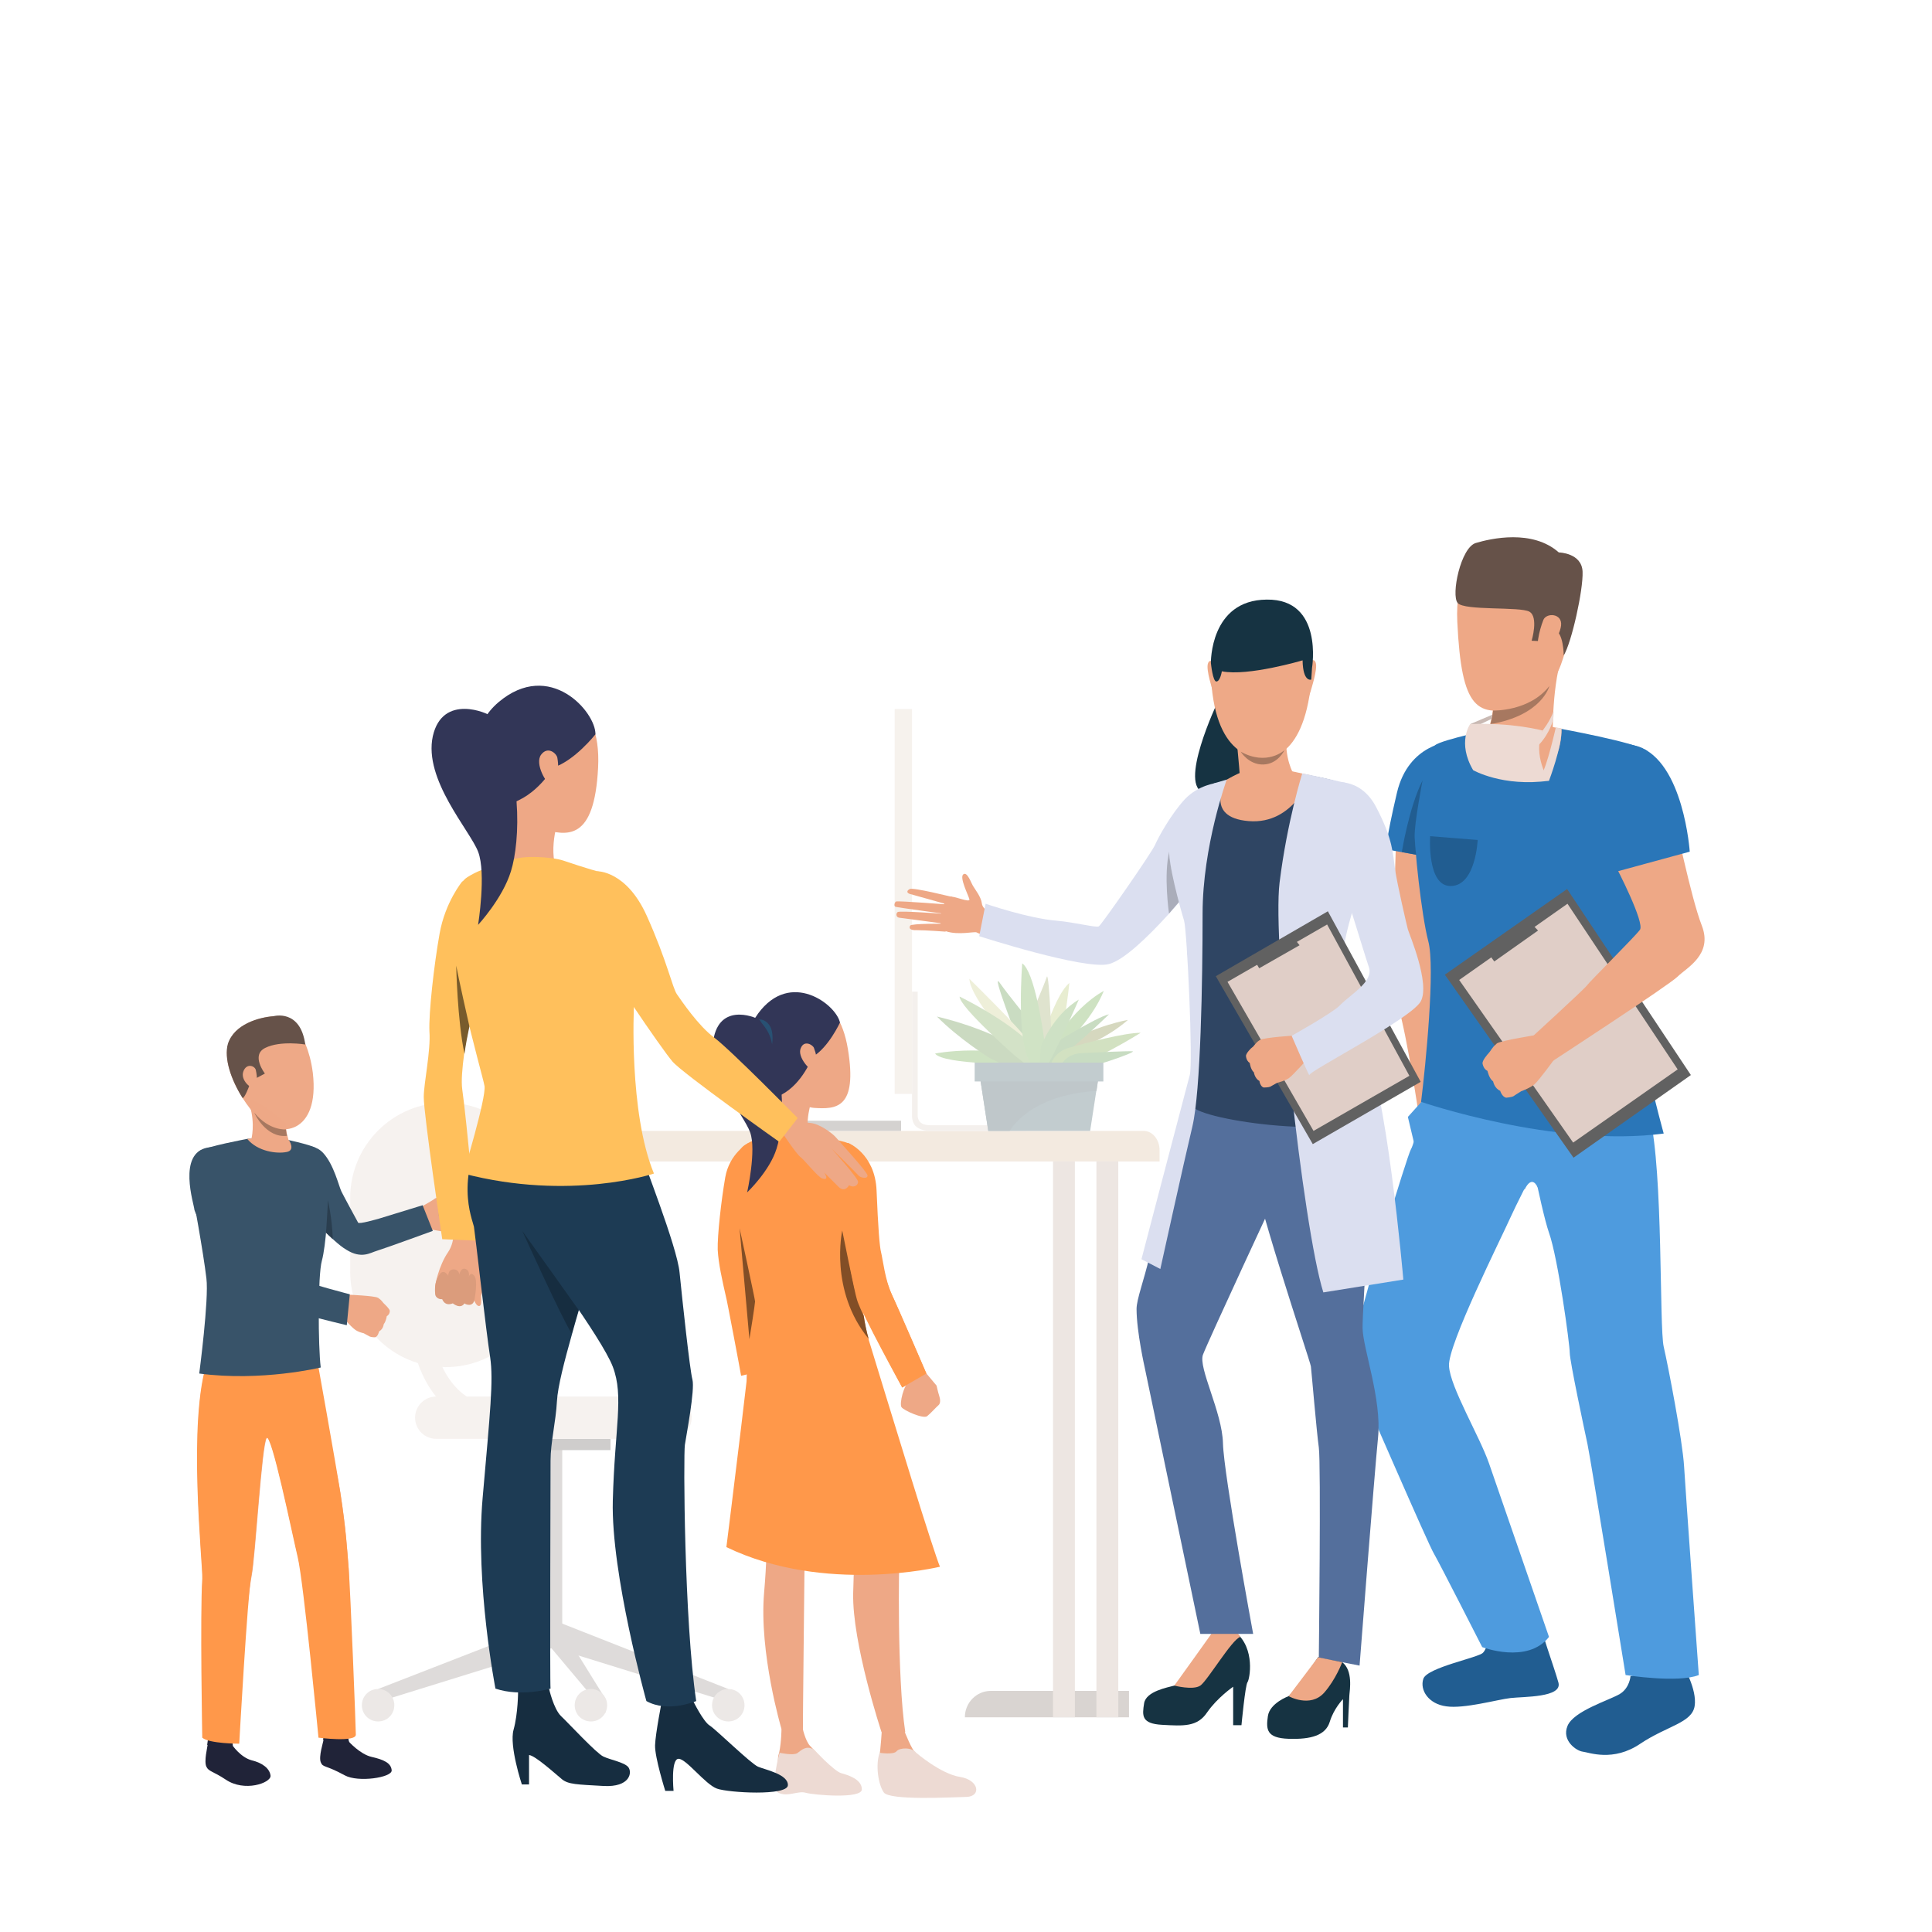 <?xml version="1.0" encoding="utf-8"?>
<!-- Generator: Adobe Illustrator 28.2.0, SVG Export Plug-In . SVG Version: 6.00 Build 0)  -->
<svg version="1.1" id="레이어_1" xmlns="http://www.w3.org/2000/svg" xmlns:xlink="http://www.w3.org/1999/xlink" x="0px"
	 y="0px" viewBox="0 0 512 512" style="enable-background:new 0 0 512 512;" xml:space="preserve">
<style type="text/css">
	.st0{opacity:0.3;}
	.st1{fill:#D6B798;}
	.st2{fill:#807066;}
	.st3{fill:#C4AC9D;}
	.st4{fill:#E0D2C4;}
	.st5{fill:#DBCEC2;}
	.st6{fill:#6E6760;}
	.st7{fill:#757D28;}
	.st8{fill:#5C9E33;}
	.st9{fill:#4D8B33;}
	.st10{fill:#B1C265;}
	.st11{fill:#92A05B;}
	.st12{fill:#C7CA7F;}
	.st13{fill:#518330;}
	.st14{fill:#6C9F44;}
	.st15{fill:#4A8A33;}
	.st16{fill:#689C2F;}
	.st17{fill:#478B33;}
	.st18{fill:#61A23E;}
	.st19{fill:#5C9B3B;}
	.st20{fill:#31535F;}
	.st21{fill:#27434C;}
	.st22{fill:#918783;}
	.st23{fill:#5E5854;}
	.st24{fill:#BFB2AC;}
	.st25{fill:#E2D2CA;}
	.st26{fill:#EEA886;}
	.st27{fill:#4E9BDE;}
	.st28{fill:#215D91;}
	.st29{fill:#2A76B8;}
	.st30{fill:#665249;}
	.st31{fill:#A77860;}
	.st32{fill:#616161;}
	.st33{fill:#E0CEC7;}
	.st34{fill:#C9B9B3;}
	.st35{fill:#EDDAD3;}
	.st36{fill:#163342;}
	.st37{fill:#546F9C;}
	.st38{fill:#DBDFF0;}
	.st39{fill:#2F4563;}
	.st40{fill:#AAADBA;}
	.st41{fill:#EEA987;}
	.st42{fill:#202338;}
	.st43{fill:#FF984A;}
	.st44{fill:#385369;}
	.st45{fill:#2A3E4F;}
	.st46{fill:#DB9C7C;}
	.st47{fill:#122536;}
	.st48{fill:#323657;}
	.st49{fill:#285173;}
	.st50{fill:#824E26;}
	.st51{fill:#162D40;}
	.st52{fill:#FFC05C;}
	.st53{fill:#1D3B54;}
	.st54{fill:#785B2C;}
</style>
<g class="st0">
	<path class="st1" d="M163.3,304.8v3h144v-3c0-2.8-1.9-5.1-4.2-5.1H167.6C165.2,299.7,163.3,302,163.3,304.8z"/>
	<path class="st2" d="M255.7,455.1h43.5v-7h-36.6C258.8,448.1,255.7,451.2,255.7,455.1L255.7,455.1z"/>
	
		<rect x="290.7" y="307.8" transform="matrix(-1 -1.224647e-16 1.224647e-16 -1 587.06 762.894)" class="st3" width="5.8" height="147.3"/>
	
		<rect x="279.1" y="307.8" transform="matrix(-1 -1.224647e-16 1.224647e-16 -1 563.955 762.894)" class="st3" width="5.8" height="147.3"/>
	<rect x="237.1" y="187.9" class="st4" width="4.6" height="102"/>
	<g>
		<path class="st5" d="M246.6,299.7h25.3v-1.5h-25.3c-1.3,0-2.3-0.3-2.8-0.9c-0.7-0.7-0.6-1.8-0.6-1.8l0,0l0,0v-32.7h-1.5v32.7
			c0,0.3-0.1,1.7,0.9,2.9C243.5,299.2,244.8,299.7,246.6,299.7z"/>
	</g>
	<path class="st6" d="M213,297h25.8v2.7h-28.5l0,0C210.3,298.2,211.5,297,213,297z"/>
	<g>
		<g>
			<path class="st7" d="M298.9,270.3c0,0-8,1.2-19.5,7.4C267.8,283.8,288.5,279.5,298.9,270.3z"/>
			<path class="st8" d="M277.8,278.6c0,0,5.8-11,14.7-16c0,0-2.6,7.6-12.1,15.8C271,286.6,277.8,278.6,277.8,278.6z"/>
			<path class="st9" d="M273.2,271c0,0-6-7.3-8.3-10.6c-2.4-3.3,5,15.5,5.6,17.5C271.1,279.9,273.6,281.6,273.2,271z"/>
			<path class="st10" d="M278.9,282.3c2.6-4,4.5-21.8,4.5-21.8c-4.6,3.8-9,21.1-9,21.1S276.3,286.3,278.9,282.3z"/>
			<path class="st11" d="M278.3,280.5c0.8-1.7-0.3-23.6-0.9-21.6c-0.6,2-4.2,10.2-4.2,10.2C272.6,274.1,277.5,282.2,278.3,280.5z"/>
			<path class="st12" d="M272.2,275.6c-1.4-2.6-15.3-16.2-15.3-16.2c0.1,4.2,8.7,14.3,8.7,14.3S273.6,278.2,272.2,275.6z"/>
			<path class="st8" d="M278.9,282c-16-5.9-31.1-2.8-31.1-2.8c2.2,3,23.2,2.8,23.2,2.8H278.9z"/>
			<path class="st13" d="M275.6,282.5c-8.1-8.9-27.3-13.1-27.3-13.1c5.7,5.8,13.8,10.9,13.8,10.9S283.7,291.4,275.6,282.5z"/>
			<path class="st14" d="M277.2,281.6c-4.8-8.8-22.9-17.5-22.9-17.5c0,2.8,14.7,15.7,14.7,15.7S282,290.4,277.2,281.6z"/>
			<path class="st15" d="M277.1,282.4c3.6-0.7,16.8-13.6,16.8-13.6c-3.4,0.7-16.8,9.1-16.8,9.1S273.5,283.1,277.1,282.4z"/>
			<path class="st16" d="M283.4,282.5c4.5,0.2,18.9-8.8,18.9-8.8c-4.3,0-14.2,2.6-19.1,4c-1.8,0.5-3.4,1.7-4.3,3.4
				C276.4,285.6,279.5,282.3,283.4,282.5z"/>
			<path class="st17" d="M300.1,278.6c-1.3-0.1-10,0.3-13.7,0.5c-1.5,0.1-2.9,0.6-4,1.6c-1.6,1.4-1.1,2.4,1,2.9
				C286.3,284.1,301.8,278.7,300.1,278.6z"/>
			<path class="st18" d="M276.7,280.9c0.3-1.4,0.4-2.8,0.2-4.1c-0.6-4.7-2.8-19.3-6-21.5c0,0-1.5,18.9,1.6,25.3
				C274.7,285.3,276.1,283.5,276.7,280.9z"/>
			<path class="st19" d="M276.7,283.5c1.8-1.7,9.2-18.6,9.2-18.6c-6.9,4.1-10,12.3-10,12.3S274.8,285.3,276.7,283.5z"/>
		</g>
		<polygon class="st20" points="259.6,284.8 261.9,299.7 288.9,299.7 291.2,284.8 		"/>
		<path class="st21" d="M291.2,284.8h-31.6l2.3,14.9h5.7c0,0,4.9-9.5,23-10.6L291.2,284.8z"/>
		<rect x="258.3" y="281.6" class="st20" width="34.1" height="5"/>
	</g>
</g>
<g class="st0">
	<g>
		<g>
			<polygon class="st22" points="100.2,447.6 101.3,450.7 147.4,436.4 145.2,430.1 			"/>
		</g>
	</g>
	<g>
		<g>
			<rect x="143.8" y="384" class="st22" width="5.2" height="50.2"/>
		</g>
	</g>
	<g>
		<g>
			<rect x="130.9" y="381.3" class="st23" width="30.9" height="3"/>
		</g>
	</g>
	<g>
		<g>
			<polygon class="st22" points="193,447.6 191.9,450.7 145.8,436.4 147.8,429.8 			"/>
		</g>
	</g>
	<g>
		<g>
			<polygon class="st22" points="160.5,450.3 160.5,453.9 145.8,436.4 147.8,429.8 			"/>
		</g>
	</g>
	<g>
		<g>
			<path class="st24" d="M197.3,451.9c0,2.4-1.9,4.3-4.3,4.3s-4.3-1.9-4.3-4.3c0-2.4,1.9-4.3,4.3-4.3S197.3,449.5,197.3,451.9z"/>
		</g>
	</g>
	<g>
		<g>
			<path class="st24" d="M160.9,451.9c0,2.4-1.9,4.3-4.3,4.3c-2.4,0-4.3-1.9-4.3-4.3c0-2.4,1.9-4.3,4.3-4.3
				C158.9,447.6,160.9,449.5,160.9,451.9z"/>
		</g>
	</g>
	<g>
		<g>
			<path class="st24" d="M104.5,451.9c0,2.4-1.9,4.3-4.3,4.3c-2.4,0-4.3-1.9-4.3-4.3c0-2.4,1.9-4.3,4.3-4.3
				C102.6,447.6,104.5,449.5,104.5,451.9z"/>
		</g>
	</g>
	<g>
		<path class="st25" d="M177.7,381.3h-62.1c-3.1,0-5.6-2.5-5.6-5.6v0c0-3.1,2.5-5.6,5.6-5.6h62.1c3.1,0,5.6,2.5,5.6,5.6l0,0
			C183.3,378.8,180.8,381.3,177.7,381.3z"/>
	</g>
	<g>
		<path class="st25" d="M118.1,362.3L118.1,362.3c-14,0-25.3-11.3-25.3-25.3v-19.5c0-14,11.3-25.3,25.3-25.3h0
			c14,0,25.3,11.3,25.3,25.3V337C143.4,351,132.1,362.3,118.1,362.3z"/>
	</g>
	<g>
		<path class="st25" d="M134.4,378.5c-7.5,0-13.5-2.5-18-7.4c-10.1-11.2-8.3-30.8-8.2-31.6c0.2-1.5,1.5-2.7,3.1-2.5
			c1.5,0.2,2.7,1.5,2.5,3.1c0,0.2-1.6,18,6.8,27.3c3.4,3.8,7.9,5.6,13.8,5.6c1.6,0,2.8,1.3,2.8,2.8
			C137.2,377.3,136,378.5,134.4,378.5z"/>
	</g>
</g>
<g>
	<path class="st26" d="M383.9,196.8c0,0-6.5,1.3-9.7,5.9c-3.2,4.5-4.2,15.8-4.2,17.4c0,1.6-0.6,25.4-1.2,28
		c-0.6,2.6-0.5,11,1.8,18.8c2.3,7.8,5.4,28.6,5.4,28.6l6.8-2.8l-2.5-44.5L383.9,196.8z"/>
	<polygon class="st27" points="379.3,289.1 373.1,296 375.1,304.4 	"/>
	<path class="st28" d="M432.1,444.2c0,0-0.2,3.1-2.8,4.7c-2.6,1.6-12.3,4.5-13.9,8.5c-1.6,3.9,2.4,6.6,4,6.8
		c1.7,0.2,8.1,2.8,15.3-2.1c7.2-4.8,13.7-5.5,14.4-10c0.7-4.4-3.1-10.8-3.1-10.8L432.1,444.2z"/>
	<path class="st28" d="M394.6,433.1c0,0-0.3,3.6-1.6,4.9c-1.2,1.3-14.8,3.9-15.8,6.9c-1,3,1.4,6.7,6.1,7.3c4.7,0.7,13.5-1.8,17-2.2
		c3.4-0.4,13.8-0.1,12.7-4.1c-1.1-4-5-14.6-4.7-15.6C408.7,429.4,394.6,433.1,394.6,433.1z"/>
	<path class="st27" d="M403.6,295.4c0,0,4.6,24.6,6.9,31.3c2.4,6.7,5.5,29.6,5.5,31.8c0,2.2,3.9,20.5,4.7,24.2
		c0.8,3.7,10.1,61.2,10.1,61.2s13.9,2.2,19.4,0c0,0-3.5-48.5-3.9-55.3c-0.4-6.8-4.2-26.5-5.4-31.7s-0.1-46.1-3.7-61.1
		C433.6,280.9,403.6,295.4,403.6,295.4z"/>
	<path class="st27" d="M377.9,290.1c0,0-2.9,12.7-4,14.5c-1,1.7-12.7,40.3-13.5,44.9c-0.8,4.6-3.8,10-1.6,14.6
		c2.2,4.6,19.8,45.5,21.3,47.8c1.4,2.4,12.7,24.6,12.7,24.6s12,4.6,17.7-2.7c0,0-13.4-38.8-15.9-46c-2.5-7.2-10.3-20.2-10.6-25.8
		c-0.4-5.5,13.8-33.8,16.4-39.6c2.6-5.8,14.1-27.7,14.1-27.7S413.8,276.7,377.9,290.1z"/>
	<path class="st29" d="M396.6,193c0,0-14.5,3-16.3,4.5c-1.9,1.6-5.2,17.5-5.4,22c-0.2,4.4,1.8,23,3.6,29.9c1.9,6.9-0.7,33-1.9,42.6
		c0,0,35.5,12.2,64.3,8.4c0,0-8.8-31.7-7.7-41.2c1.5-12.1,5-40,5-40s0.9-18-1.7-20.2c-2.6-2.2-23.6-6-23.6-6H396.6z"/>
	<path class="st29" d="M384.6,196.5c0,0-11.3,0.4-14.4,13.6c-3.1,13.2-2.8,15-2.8,15l15.6,2.8C383.1,227.9,390,202.9,384.6,196.5z"
		/>
	<path class="st26" d="M402.6,148c0,0-17.5-6.5-16.4,16.8c1.1,23.2,5.2,25.6,16.7,22.4c11.5-3.2,12.5-17.9,14-25
		C418.4,155.1,408.3,149,402.6,148z"/>
	<path class="st26" d="M393.2,196.3c0,0,4.7,6.2,18.3,0.2c0,0-0.4-13.4,2.3-22.2c2.7-8.7-18.3,11.7-18.3,11.7c0.2,0.2,0.3,1,0.1,2.2
		c-0.1,1-0.3,2.3-0.7,3.6C394.2,194.8,394.8,193.9,393.2,196.3z"/>
	<path class="st30" d="M414.4,173.7c0,0,0-6.2-2.5-6.8c-2.6-0.6-3.9,3-3.9,3l-2.1-0.1c0,0,1.9-6.3-0.6-7.7c-2.5-1.4-17.2-0.2-19-2.3
		c-1.8-2.1,0.8-14.7,4.8-15.9c4-1.2,15-3.7,22,2.5c0,0,6.1,0.1,6.3,5.1C419.6,156.3,416.5,170.3,414.4,173.7z"/>
	<path class="st31" d="M395,191.9c13.6-2.3,15.6-10,15.6-10.1c-5.3,6.8-14.9,6.5-14.9,6.5C395.6,189.3,395.3,190.6,395,191.9z"/>
	<path class="st26" d="M413.8,193.1c0,0,0.8,13-11.2,13.8c-12.1,0.8-8.3-13.4-8.3-13.4S401.6,190.6,413.8,193.1z"/>
	<polygon class="st32" points="382.9,258.3 417,306.8 448.1,284.9 415.3,235.6 	"/>
	<polygon class="st33" points="386.7,259.7 416.9,302.8 444.6,283.4 415.4,239.5 	"/>
	<polygon class="st32" points="396,254.8 393.8,251.8 405,243.9 407.6,246.6 	"/>
	<g>
		<g>
			<g>
				<g>
					<g>
						<path class="st26" d="M399.2,290.9c0,0,1.3-0.1,1.9-0.4c0,0,1-0.7,1.7-1.1c0.2-0.1,0.4-0.3,0.6-0.3c0.6-0.3,1.9-0.7,3.2-1.7
							c1.2-1,5.4-6.8,5.4-6.8l-2.5-3.1l-1.9-3.3c0,0-9.6,1.5-10.9,2.3c-0.1,0.1-0.2,0.2-0.3,0.3c-1,0.8-1.4,1.8-1.9,2.3
							c-0.2,0.2-1.8,2-1.6,2.8c0.2,1,0.7,1.6,1.3,1.9c0,0,0.4,2,1.5,2.8c0,0,0.3,1.8,1.9,2.5C397.5,289,398.1,290.8,399.2,290.9z"/>
					</g>
				</g>
			</g>
		</g>
	</g>
	<path class="st26" d="M429.6,199.7c-1.9,0.7-8.3,2.1-7.6,12c0.8,9.8,4.2,14.3,5.5,16.6c1.3,2.3,8.4,16.3,7.1,18.1
		s-13.3,13.7-14,14.7c-0.7,1-14.7,13.8-14.7,13.8l5.4,6.4c0,0,31-20.2,33.3-22.5c2.3-2.3,9.4-5.8,6.4-13.5c-3-7.7-7-28.2-7.8-29.7
		C442.5,214.1,442.2,194.9,429.6,199.7z"/>
	<path class="st29" d="M425,196.7c0,0-7.4,6-4.1,19.2c3.3,13.3,4.5,15.9,4.5,15.9l22.4-6.1c0,0-1.6-23.8-13.7-27.9
		C434,197.8,427,195.8,425,196.7z"/>
	<path class="st28" d="M379,221.6c0,0-0.9,13.5,5.6,13.2c6.5-0.2,7-12.2,7-12.2L379,221.6z"/>
	<path class="st26" d="M409,164.3c0.8-2,5.1-1.8,4.7,1.5c-0.4,3.2-4.1,8.2-5.5,7.3C406.7,172.1,407.9,167.1,409,164.3z"/>
	<polygon class="st34" points="389.6,191.9 395.5,189.4 395.3,190.5 391.1,192.5 	"/>
	<path class="st35" d="M408.8,193.6c0,0,1.9-2.3,2.9-5.1c0,0,0.1,1.1-0.1,2.2c0,0-0.8,3.5-3.7,6.6
		C405,200.4,408.8,193.6,408.8,193.6z"/>
	<path class="st35" d="M410.5,206.9c0,0,3.5-9.1,3.3-13.8c0,0-0.8-0.3-1.5-0.3c0,0-2.4,10.7-3.8,12.4
		C407.1,207,410.5,206.9,410.5,206.9z"/>
	<path class="st28" d="M375.3,226.5l-3.8-0.7c0,0,1.9-11.9,5.5-19c0,0-2.3,11.8-2.1,15.2S375.3,226.5,375.3,226.5z"/>
	<path class="st27" d="M407.5,314.7c0,0-1.4-3.7-3.5,0.6c0,0-2.4-7.5,1.9-8.6C410.1,305.8,407.5,314.7,407.5,314.7z"/>
	<path class="st35" d="M389.6,191.9c0,0-3.5,4.9,0.8,12.2c0,0,7.8,4.5,20.1,2.8c0,0-4.5-6.7-1.7-13.3
		C408.8,193.6,400.7,191.4,389.6,191.9z"/>
</g>
<g>
	<path class="st36" d="M321.3,432.6c0,0-1,2.3-2.8,4.7c-1.3,1.7-5.5,8.9-7.3,9.4c-1.8,0.5-7.5,1.5-8,4.7c-0.5,3.2-0.8,5.4,4.8,5.7
		c5.6,0.3,9.3,0.6,11.9-3.3c2.7-3.9,6.9-6.8,6.9-6.8v10.2h2.2c0,0,1-10.6,1.6-11.4c0.6-0.8,2.1-8.9-3.1-13.2
		C322.4,428.3,321.3,432.6,321.3,432.6z"/>
	<path class="st26" d="M311.2,446.7c0,0,5,1.3,6.9,0c1.9-1.3,8.4-12.3,10.6-12.9c0,0-2.1-4.2-7.4-1.2
		C321.3,432.6,312.6,444.8,311.2,446.7z"/>
	<path class="st36" d="M322.7,186c0,0-10.8,22.7-3.4,24.1c10.2,1.9,14.3-17,14.3-17L322.7,186z"/>
	<g>
		<g>
			<g>
				<path class="st26" d="M263.8,242.5c0,0-3.4-1.1-3.6-3.1c-0.2-1.7-1.8-3.7-2.2-4.4c-0.6-0.8-1.6-4.1-2.7-3.3
					c-1.1,0.8,1.3,5.5,1.6,6.6c0.3,1.1-4.3-1-5.4-0.7c-1.1,0.3-4.1,8.1-0.8,9.2c3.3,1.1,7.6,0,8.1,0.3c0.5,0.3,2.4,0.9,2.4,0.9
					L263.8,242.5z"/>
			</g>
		</g>
	</g>
	<g>
		<g>
			<g>
				<path class="st26" d="M252.3,237.7c0,0-10.4-2.6-11.2-2.1c-0.8,0.4-0.9,1,0,1.3c1,0.3,10,2.8,10,2.8s-12.8-1-13.6-0.8
					c-0.4,0.1-0.7,1.2-0.2,1.4c0.5,0.2,13.2,1.9,13.2,1.9s-12-0.9-12.6-0.5c-0.5,0.3-0.5,1.4,0.4,1.5c0.9,0.1,12,1.6,12,1.6
					s-8.8-0.1-9.1,0.5c-0.2,0.4-0.5,1.3,1.8,1.2c2.3,0,7.6,0.4,7.6,0.4L252.3,237.7z"/>
			</g>
		</g>
	</g>
	<path class="st36" d="M349.3,439.2c0,0-5.6,8.3-7.8,10.3c0,0-5,1.8-5.5,5.3c-0.5,3.5-0.4,5.8,5.5,6c5.9,0.2,9.8-0.9,10.9-4.5
		c1.1-3.6,3.5-6,3.5-6v7.5h1.3c0,0,0.3-7.3,0.4-8.6c0.1-1.3,1-6.5-1.9-8.7C352.9,438.2,349.3,439.2,349.3,439.2z"/>
	<path class="st37" d="M353.1,279.1c0,0,7.1,9.2,9,20.1c1.9,10.9-1.1,47.4-1,52.8c0.1,5.4,5.1,18.8,4.1,28.9
		c-1,10.1-4.9,60.5-4.9,60.5l-10.8-2.1c0,0,0.6-51.4,0-55.7c-0.6-4.3-1.9-19.8-2.1-21.5c-0.3-1.8-15.9-47.7-15.9-55.6
		C331.3,298.6,336.1,266.3,353.1,279.1z"/>
	<path class="st37" d="M317.6,282.7c0,0-11.6,44.2-13,50.4c-1.4,6.1-3.4,11.2-3.4,13.8c0,6,2.2,15.7,2.2,15.7l14.7,70.4h14
		c0,0-7.8-42.2-8-50.5c-0.2-8.3-6.6-20-5.3-23.5c1.3-3.5,20.1-43.9,20.1-43.9S353.4,269.8,317.6,282.7z"/>
	<path class="st26" d="M341.5,449.5c0,0,5.7,3.2,9.4-0.9c3.1-3.5,4.8-8.1,4.8-8.1l-6.4-1.3L341.5,449.5z"/>
	<g>
		<path class="st38" d="M322.4,207.5c0,0-4.8,0.5-8.4,4.3c-3.6,3.9-7,10-7.9,12.1c-0.9,2.1-14.2,21.2-14.9,21.6
			c-0.7,0.4-6.5-1.1-11.1-1.5c-7.6-0.6-18.9-4.5-18.9-4.5l-1.7,8.6c0,0,27.9,9,34.3,7.4c7.9-1.9,26-25.2,26-25.2
			S333.2,214.6,322.4,207.5z"/>
	</g>
	<g>
		<path class="st39" d="M330.8,204.2c0,0-6.2,2.9-8.3,3.4c-2.1,0.4-10.5,11.3-11.9,15.2c-1.5,4,0,9.9,3,16.8c3,7,0.2,9.3,1.5,16.2
			c1.4,7,0.9,33,0.7,36.9c-0.3,3.9,40.2,9.7,48.2,2.7c0,0-5.4-23.5-11.8-30.2c-1.4-1.4-1.2-11.1-0.3-13.5
			c0.9-2.4,11.6-20.4,11.6-20.4s0.8-18.2-3.9-21.8c-4-3.1-15.1-4.3-17-4.9C340.5,203.9,334.8,203.6,330.8,204.2z"/>
	</g>
	<g>
		<path class="st26" d="M327.8,197c0,0,1.2,11.4,1,15c0,0,6.4,6.4,13.7-7.5c0,0-3.1-5.8-0.8-13.6C344.1,183.1,327.8,197,327.8,197z"
			/>
	</g>
	<path class="st40" d="M309.8,242.1c0,0-1.5-10.3,0.1-16.6c0,0,0,5.4,3,13L309.8,242.1z"/>
	<path class="st41" d="M346.8,175.7c0,0,1.4-1.7,1.9,0c0.5,1.7-1.2,6.8-1.4,7.6c0,0-0.9,2.9-1.2,2.5
		C345.8,185.4,346.8,175.7,346.8,175.7z"/>
	<path class="st41" d="M322,175.9c0,0-1.4-1.7-1.9,0c-0.5,1.7,1.2,6.8,1.4,7.6c0,0,0.9,2.9,1.2,2.5C323,185.6,322,175.9,322,175.9z"
		/>
	<path class="st41" d="M332.2,159.4c0,0-13,2-11.1,22.5c1.9,20.5,13.4,18.9,14.2,18.9c0.8,0,11.5,0.4,12.5-24.6
		C347.7,176.2,348.1,157.7,332.2,159.4z"/>
	<path class="st36" d="M345.2,175c0,0-14.5,4.3-21.4,2.9c0,0-0.4,2.6-1.4,2.7c-1,0.2-1.5-4.9-1.5-4.9s-0.3-16.7,14.8-16.8
		c15.1-0.2,12,18.1,12,18.1l-0.2,3.1C347.5,180.1,345.3,180.9,345.2,175z"/>
	<path class="st31" d="M340.4,198.8c0,0-4.6,4.3-11.6,0.4c0,0,2.1,3.5,6,3.4C338.7,202.5,340.4,198.8,340.4,198.8z"/>
	<path class="st26" d="M347.5,205.5c0,0-4.4,13.1-16.6,12.1s-5.8-11-5.8-11s3-1.7,3.9-1.9c0.9-0.2,13.4-0.3,13.4-0.3L347.5,205.5z"
		/>
	<path class="st38" d="M325.1,206.6c0,0-6.4,17.6-6.4,35.5s-0.5,47.1-2.7,56.4c-2.2,9.2-8.5,37.8-8.5,37.8l-5-2.6
		c0,0,11.9-45.5,12.8-48.8c0.9-3.3-0.7-38-1.5-40.9c-0.9-2.9-4.5-15.8-3.9-19.4c0.7-4.5,4.9-11.2,11.8-17L325.1,206.6z"/>
	<path class="st38" d="M345.1,205c0,0-4,12.7-6,28.9c-2,16.2,6.2,91.5,11.6,108.6l21.2-3.4c0,0-4.6-53.2-10.8-62.9
		c-6.2-9.7-8.2-18.2-1.5-38.5c6.7-20.2-2.9-30.2-2.9-30.2S346.9,205.2,345.1,205z"/>
	<polygon class="st32" points="322.2,258.7 347.9,303.2 376.5,286.7 351.9,241.5 	"/>
	<polygon class="st33" points="325.3,260.2 348.1,299.7 373.5,285.1 351.7,245 	"/>
	<polygon class="st32" points="333.7,256.6 332.1,253.9 342.4,248 344.4,250.5 	"/>
	<g>
		<g>
			<g>
				<g>
					<g>
						<path class="st26" d="M334.9,288.2c0,0,1.2,0,1.7-0.2c0,0,0.9-0.5,1.6-0.9c0.2-0.1,0.4-0.2,0.5-0.2c0.5-0.2,1.7-0.4,2.9-1.2
							c1.1-0.8,5.2-5.4,5.2-5.4l-1.9-2.9l-1.4-3c0,0-8.4,0.5-9.6,1.2c-0.1,0.1-0.2,0.1-0.3,0.2c-0.9,0.6-1.3,1.5-1.8,1.8
							c-0.2,0.1-1.7,1.6-1.6,2.3c0.1,0.9,0.5,1.5,1,1.8c0,0,0.2,1.7,1.1,2.5c0,0,0.2,1.6,1.5,2.3C333.7,286.4,334,288,334.9,288.2z"
							/>
					</g>
				</g>
			</g>
		</g>
	</g>
	<g>
		<path class="st38" d="M352.4,207.5c0,0,7.8-2.2,12.3,6.4c4.5,8.6,4.4,12.3,5,16.5c0.6,4,3.1,14.8,3.4,15.9
			c0.3,1.1,6,14.4,3.4,19.1c-2.7,4.7-29.7,18.5-29.5,19.5c0.2,1-4.7-10.4-4.7-10.4s10.9-6.1,12.7-8c2.9-3,9-6.3,7.8-10.1
			c-1.5-4.4-5.9-19.4-7-21.6C354.8,232.5,345.8,210.3,352.4,207.5z"/>
	</g>
</g>
<g>
	<g>
		<g>
			<path class="st42" d="M92.4,461.5c0,0,3,3.4,6.1,4.1c3.1,0.7,5.2,1.6,5.3,3.6c0,1.9-8.9,3.2-12.4,1.3c-5.3-2.9-5.8-2-6.4-3.5
				c-0.6-1.5,0.7-5.4,0.7-5.8C85.6,460.5,92.4,461.5,92.4,461.5z"/>
		</g>
	</g>
	<g>
		<g>
			<path class="st42" d="M61.5,462.4c0,0,2.2,3.3,5.2,4.1c2.9,0.7,4.8,2.2,5,4.1c0.1,1.9-6.9,4.4-11.9,1c-3.3-2.2-4.5-2.1-5.1-3.4
				c-0.7-1.4,0.3-5.3,0.3-5.7C54.8,461.8,61.5,462.4,61.5,462.4z"/>
		</g>
	</g>
	<g>
		<path class="st42" d="M86.1,458.9c0,0,4.2,1.6,5.9,0.5l0.5,2.2c0,0-1.4,0.8-3.7,0.5c-2.3-0.3-3.2-1.1-3.2-1.1L86.1,458.9z"/>
	</g>
	<g>
		<path class="st42" d="M55.3,459.7c0,0,4.9,1.8,6.2,0.4l0.2,2.5c0,0-0.5,0.8-2.4,0.7c-1.9-0.1-4.4-0.9-4.4-0.9L55.3,459.7z"/>
	</g>
	<g>
		<g>
			<path class="st26" d="M83.4,364.9c0,0,5.5,22.4,6.8,30.7c1.5,9.7,1.8,15.1,2.2,20.1c0.5,6.3-0.7,42.3-0.3,44.2c0.4,1.9-6-1-6-1
				s-5.5-39.4-7.1-46.2c-1.5-6.3-7-33.3-8.3-31.6c-1.3,1.7-3,31.5-4,36.5c-1,4.9-5.2,43.1-5.2,43.1s-4.2,1-6.1-0.6
				c0,0-2.3-32.4-1.7-41.7c0.2-3.5-4.1-42.4,1.5-58.1C58.1,352.2,83.4,364.9,83.4,364.9z"/>
		</g>
	</g>
	<g>
		<g>
			<path class="st43" d="M84,360.1c0,0,4.9,27.2,6.2,35.5c1.5,9.7,1.8,15.1,2.2,20.1c0.5,6.3,1.9,42.2,1.9,44c0,2.1-9.9,0.8-9.9,0.8
				s-3.9-41-5.5-47.8c-1.5-6.3-7-33.3-8.3-31.6c-1.3,1.7-3,31.5-4,36.5c-1,4.9-3.2,44.5-3.2,44.5s-8,0-9.8-1.6c0,0-0.6-32.8,0-42.1
				c0.2-3.5-4.1-42.4,1.5-58.1C58.1,352.2,84,360.1,84,360.1z"/>
		</g>
	</g>
	<g>
		<g>
			<path class="st26" d="M111.3,320c0,0,3.6-2,4-2.4c0.5-0.3,2-0.3,3.8-0.1c1.8,0.2,4.1,1.2,4.2,1.5c0.1,0.3,0.4,0.5,0.3,1.3
				c-0.1,0.8-0.6,1.4-0.6,1.4s0.3,1-0.3,1.7c0,0,0.3,1-0.6,1.6c0,0,0.2,1-0.5,1.4c0,0-1.4,0.1-2.1,0.2c-0.6,0-3.7-0.4-6.7-1.1
				C112.7,325.4,108.6,325,111.3,320z"/>
		</g>
	</g>
	<g>
		<path class="st44" d="M114.7,326.2c0,0-12.6,4.6-14.9,5.3c-1.7,0.5-4,2.2-8-0.3c-1.9-1.1-4.4-3.5-6.7-5.9l0,0
			c-0.5-0.6-1.1-1.1-1.6-1.7c0,0,0,0,0,0c-2.6-2.8-4.8-5.4-5-5.8c-0.5-0.8-10-7.7-3.4-12.3c1.5-1,7.2-3.5,10.5,0
			c2.9,3.1,4.2,8.9,4.9,10.3c0.8,1.6,4.4,8.2,4.4,8.2c0.2,0.5,5-0.9,5.7-1.1c1.9-0.6,11.4-3.5,11.4-3.5L114.7,326.2z"/>
	</g>
	<g>
		<g>
			<g>
				<g>
					<g>
						<g>
							<path class="st41" d="M64.3,291C64.3,291,64.3,291,64.3,291c1.3,2,2.7,3.9,4.3,5.4c5.4,5.4,16.2,4.2,14.3-12.1
								c-0.4-3.1-1.1-5.5-1.9-7.5c-3.1-7-8.4-7.5-8.4-7.5c-3.9,0.3-10.4,2.1-12.1,7.3C59.3,280.4,61.2,286.1,64.3,291z"/>
						</g>
					</g>
				</g>
			</g>
		</g>
	</g>
	<g>
		<g>
			<g>
				<g>
					<g>
						<g>
							<path class="st30" d="M64.3,291C64.3,291,64.3,291,64.3,291c0,0,0.6,0.1,2.1-4.2c0.3-0.9,0.7-0.3,0.8-0.7l3-1.6
								c0,0-3.8-4.9,0.1-6.8c4-2,10.6-0.9,10.6-0.9c-1.3-9.5-8.4-7.5-8.4-7.5c-3.9,0.3-10.4,2.1-12.1,7.3
								C59.3,280.4,61.2,286.1,64.3,291z"/>
						</g>
					</g>
				</g>
			</g>
		</g>
	</g>
	<g>
		<g>
			<g>
				<g>
					<g>
						<g>
							<path class="st41" d="M67.8,283.6c-0.2-1.1-2.4-2-3.3,0.3c-0.9,2.4,2.2,4.9,3,4.3C68.3,287.7,68.2,285.4,67.8,283.6z"/>
						</g>
					</g>
				</g>
			</g>
		</g>
	</g>
	<g>
		<path class="st44" d="M75,301.8c0,0,7.6,1.6,8.6,2.4c1.1,0.9,3.2,10.3,3.3,12.9c0.1,2.5-0.5,13-1.6,17c-1.1,3.9-1,22.8-0.3,28.3
			c0,0-15.7,3.8-32.2,1.6c0,0,2.6-19.7,1.9-25.2c-0.8-6.9-3.6-22-3.6-22s0.2-10.5,1.7-11.7c1.5-1.2,12.8-3.3,12.8-3.3H75z"/>
	</g>
	<g>
		<path class="st26" d="M76.7,303.6c0,0-2.3,1.8-10.1-1.7c0,0,1.1-3.9-0.4-8.9c-1.5-5,9.7,4.8,9.7,4.8c-0.1,0.1-0.2,0.6-0.1,1.3
			c0,0,0,0.1,0,0.1c0.1,0.5,0.2,1.1,0.3,1.7c0,0.1,0,0.1,0.1,0.2C76.6,302.9,76.7,302.1,76.7,303.6z"/>
	</g>
	<g>
		<path class="st31" d="M76.1,301L76.1,301c-5.6,0.7-8.7-6-8.7-6.1c4.1,4.9,8.4,4.4,8.4,4.4s0,0,0,0C75.8,299.8,75.9,300.4,76.1,301
			z"/>
	</g>
	<g>
		<path class="st26" d="M76.6,302.2c0,0,1.8,2.7-0.7,3.1c-2.5,0.5-7.6-0.1-10.4-3.5C65.6,301.8,73.1,301.2,76.6,302.2z"/>
	</g>
	<g>
		<path class="st45" d="M86.4,326.7c0,0,0.5-7.3,0.5-8.6c0,0,1.1,4.5,1.3,10.3L86.4,326.7z"/>
	</g>
	<g>
		<g>
			<g>
				<g>
					<g>
						<g>
							<path class="st26" d="M99.4,354.4c0,0-1,0-1.4-0.2c0,0-0.7-0.4-1.3-0.7c-0.2-0.1-0.3-0.2-0.4-0.2c-0.4-0.1-1.4-0.3-2.3-1
								c-0.9-0.6-4.3-4.4-4.3-4.4l1.5-2.4l1.1-2.4c0,0,6.9,0.3,7.8,0.8c0.1,0,0.2,0.1,0.3,0.2c0.8,0.5,1.1,1.2,1.5,1.5
								c0.1,0.1,1.4,1.3,1.4,1.8c0,0.7-0.4,1.2-0.8,1.4c0,0-0.2,1.4-0.8,2.1c0,0-0.1,1.3-1.2,1.9
								C100.4,352.9,100.2,354.2,99.4,354.4z"/>
						</g>
					</g>
				</g>
			</g>
		</g>
	</g>
	<g>
		<path class="st44" d="M55.2,304.1c1.9-0.3,7.6-0.5,9.6,8c0.9,3.9,1.7,8.2,1.8,9.8c0.1,1.6,3.1,12.8,4.1,13.7
			c1.3,1.1,8.4,3.3,9,3.6c2.3,1,13,3.8,13,3.8l-0.8,8.2c0,0-23.7-5.7-26.3-7.1c-1.7-0.9-4.2-2.5-6.3-7c-2.4-5-7.7-15.6-7.8-16.6
			C51.5,319.4,46.8,305.4,55.2,304.1z"/>
	</g>
	<g>
		<g>
			<path class="st46" d="M122.8,318.9c0,0-4.5-0.3-4.6,0.4c-0.1,0.7,0.2,1.1,0.2,1.1l-1.9,0.7c0,0-1,1.2,0.6,1.9c0,0-1,1,0.6,1.5
				c0,0-0.4,1,0.3,1.3c0.7,0.4,3.6,0.5,3.6,0.5s0.6-0.3,0.5-1.4c0,0,0.9-0.6,0.6-1.6c0,0,0.6-0.6,0.3-1.7c0,0,1.3-1.4,0.3-2.6
				C123.2,319,123,318.9,122.8,318.9z"/>
		</g>
	</g>
	<g>
		<g>
			<path class="st26" d="M115.4,317.6c0,0,2.6,1.6,3.7,3.1c0.2,0.3,0.4,0.7,0.2,1.1c-0.2,0.3-1,0.5-2.2-0.2c-1.2-0.6-3-0.9-3-0.9
				S113.1,319.7,115.4,317.6z"/>
		</g>
	</g>
</g>
<g>
	<g>
		<g>
			<path class="st26" d="M234.4,474l1.6,0.8c0,0-0.4-4.1,1-4.1c1.4-0.1,4.3,3.8,6.4,4.5c2.1,0.7,13.6,1.4,13.7-0.6
				c0.1-2-4.2-1.8-5.5-2.4c-1.3-0.6-7.7-6.8-8.8-7.5c-1.1-0.7-3.1-5.9-3.1-5.9l-6-0.3c0,0-0.3,4.8-0.7,7.4c-0.1,0.9-0.2,1.8-0.2,2.4
				C232.6,470.3,234.4,474,234.4,474z"/>
		</g>
		<g>
			<path class="st26" d="M207.8,475.3h1.3v-5.4c1.1,0.1,4.7,3.5,5.8,4.5c1.1,1,2.6,0.9,7.3,1.2c4.7,0.3,5.1-2.5,4.4-3.5
				c-0.7-1-3.1-1.4-4.4-2c-1.2-0.6-6.2-6.1-7.5-7.4c-1.3-1.3-2.1-5.1-2.1-5.1l-5.5,0.5c0,0,0,3.4-0.6,6.3v0c0,0,0,0,0,0
				c-0.1,0.2-0.1,0.5-0.2,0.7C205.6,468.2,207.8,475.3,207.8,475.3z"/>
		</g>
		<g>
			<path class="st26" d="M228.1,352.7c0,0,2.1,4.9,2.2,6.1c0.2,1.2,6.7,17.4,7.1,22.1c0.5,4.8,1.8,17.5,2.3,19.3
				c0.5,1.8-1.1,10-1.3,11.8c-0.2,1.8-0.7,32.3,1.5,47c0,0-2.4,2.2-6.3,0c0,0-7.8-23.6-7.5-36.8s1.3-18.9-0.8-24.3
				c-2.1-5.3-14.1-21.4-15.3-23.1c-1.2-1.7-8.8-11.1-1.6-21.3C215.7,343.4,228.1,352.7,228.1,352.7z"/>
		</g>
		<g>
			<path class="st26" d="M202,396c0.7,4.4,1.9,9.9,0.5,26c-1.4,16,4.6,36.2,4.6,36.2c4.8,1.6,5.7,0.6,5.7,0.6
				c-0.1-1.1,0.4-40.2,0.4-43.6s1-7.2,1.2-11.1c0.2-2.6,1.4-7.5,2.8-12.5c0.4-1.5,0.8-3,1.3-4.4c0,0,0,0,0,0
				c0.2-0.8,0.5-1.6,0.7-2.4c2-6.8,4.6-32.9,4.6-32.9s-14.5-11.7-21.6-0.7c-7.1,11-3.4,19-3.2,20.4C199.2,373,201.4,391.6,202,396z"
				/>
		</g>
		<g>
			<path class="st47" d="M208.1,372.4c0.1,0.3,7.4,16.3,9.2,19.1c0.4-1.5,0.8-3,1.3-4.4c0,0,0,0,0,0S208.3,372.8,208.1,372.4z"/>
		</g>
		<g>
			<path class="st43" d="M196.4,364.6l6.2-1.5c0,0-1.1-21.8-4.8-31c0-0.1-0.2,0-0.2,0c0-0.2,0.1-0.4,0.1-0.6
				c0.1-0.4,0.2-0.9,0.2-1.3c0.9-4.9,2-9.2,2-9.2s7.8-19.6-1.7-18c0,0-4.9,2.7-6,9c-1.1,6.3-2.1,15.5-2,19.2
				c0.2,3.7,1.2,8.1,2.2,12.5C192.5,343.7,196.2,363.3,196.4,364.6z"/>
		</g>
		<g>
			<path class="st26" d="M215.2,291.4c0,0-2.3,6.1-0.5,10.9c0,0-8.5-0.6-8.8-1.5c-0.3-1,0.3-10.2-0.8-12.9
				C203.9,285.1,215.2,291.4,215.2,291.4z"/>
		</g>
		<g>
			<path class="st43" d="M216,300.2c0,0,5,1.8,7.3,2.3c2.3,0.5,7,2.7,6.6,11.2c-0.4,8.5-1.8,15.8-2.3,19.5
				c-0.5,3.6-0.2,12.9,0.6,17.4c0,0-12.1,3-26.2,0c0,0,2.5-7.7,2.4-9.7c-0.1-2-8.4-18.3-8.8-20.9c-0.4-2.6-2.1-14,1.7-16.5
				c3.8-2.5,6.9-2.2,8.5-3.3S213.7,299.4,216,300.2z"/>
		</g>
		<g>
			<path class="st43" d="M192.5,410c26.1,12.6,56.6,5.2,56.6,5.2c-0.6-1.3-3.9-11.4-7.5-23.1c-4.4-14.3-9.5-30.8-11-35.8l0,0
				c-0.2-0.7-0.4-1.2-0.4-1.4c0,0,0,0,0,0c-0.6-2.1-1-4.1-1.3-6.1c-0.5-3.1-0.6-6-0.6-8.6c0-6.7,1.1-11.2,1.1-11.2
				c-2.4-19.6-32-25.4-34.4-19.2c-2.4,6.2,4.6,32.9,5,35.1C200.4,347.1,192.5,410,192.5,410z"/>
		</g>
		<g>
			<path class="st26" d="M208,264.9c3.8-1.3,14.1-2.7,16.7,13.1c2.6,15.8-3.1,16-9,15.6c-5.9-0.4-15.1-11.1-15.8-14.3
				C199.2,276,197.1,268.6,208,264.9z"/>
		</g>
		<g>
			<path class="st48" d="M222.6,271c0,0-3.1,6.7-7.3,9.1c0,0-2.6,7.1-8.2,10c0,0-14.8-9.8-6.2-21.5
				C209.5,256.9,221.6,266.2,222.6,271z"/>
		</g>
		<g>
			<path class="st26" d="M215.7,277.7c-0.3-0.8-2.6-2.2-3.5,0.1c-1,2.3,2.6,6.2,3.6,6C216.7,283.6,216.9,280.8,215.7,277.7z"/>
		</g>
		<g>
			<path class="st49" d="M200.9,270.2c0,0,3.2,2.6,3.7,6.6c0,0,0.6-3.2-0.7-5.1C202.6,269.8,200.9,270.2,200.9,270.2z"/>
		</g>
		<g>
			<path class="st43" d="M224.8,302.9c0,0,7.1,2.8,7.5,12.6c0.4,9.8,0.8,14.9,1.2,16.4c0.4,1.5,1.1,7.6,2.9,11.3
				c1.7,3.5,9.1,20.8,9.1,20.8l-6.4,3.7c0,0-10.9-20.4-11.8-23.3c-1-2.9-4.9-23-5.2-26.4C221.7,315.3,218.1,303.1,224.8,302.9z"/>
		</g>
		<g>
			<path class="st50" d="M230.2,354.8c-0.6-2.1-1-4.1-1.3-6.1v0c0,0-1.4-2.9-1.8-4.3c-0.5-1.4-3.9-18.3-3.9-18.3
				S219.7,342,230.2,354.8z"/>
		</g>
		<g>
			<path class="st50" d="M196,325.5c0,0,4.1,18.8,4.1,19.4c0,0.6-1.2,8.3-1.5,10L196,325.5z"/>
		</g>
		<g>
			<path class="st48" d="M201.4,270.4c-0.3-0.5-10.1-5-12.2,4.4c-2,9.5,7.9,20.5,9.6,25.3c1.7,4.7-0.8,15.9-0.8,15.9s6-5.7,7.8-11.6
				C207.9,297.9,208.6,281.5,201.4,270.4z"/>
		</g>
		<g>
			<path class="st35" d="M242.8,464.5c0,0,6.5,5.6,11.6,6.4c5.1,0.8,5.7,5.2,1.7,5.3c-4,0.1-20.4,1-21.9-1.2
				c-1.5-2.2-2.2-7.3-1.1-10.5c0,0,3.7,0.6,4.5-0.4C238.4,463.1,241.7,463,242.8,464.5z"/>
		</g>
		<g>
			<path class="st35" d="M215.6,463.6c0,0,5.5,5.8,7.3,6.3c1.8,0.5,5.5,1.6,5.5,4.3c0,2.6-12.8,1.5-14.9,0.9c-2-0.6-4.8,1.2-7.2,0
				c-2.4-1.2,0.3-10.6,0.3-10.6s3.6,0.8,4.7,0.1C212.4,463.8,213.6,462.5,215.6,463.6z"/>
		</g>
		<g>
			<path class="st26" d="M248.2,367.2c0,0,0.4,1.8,0.7,2.7c0.3,0.9,0.4,2-0.2,2.5c-0.6,0.5-2,2.1-3,2.9s-6.2-1.5-6.8-2.4
				c-0.6-0.9,0.6-6,2.2-7c1.6-1,4-2.4,4-2.4L248.2,367.2z"/>
		</g>
		<g>
			<path class="st43" d="M225.3,335.7c0,0,3.5,0.8,7.9-1.7c0,0,2,6.6,3.2,9.2c1.1,2.4,9.1,20.8,9.1,20.8l-6.4,3.7
				c0,0-10.9-19.7-11.8-23.3C226.2,340.9,225.3,335.7,225.3,335.7z"/>
		</g>
	</g>
	<g>
		<g>
			<path class="st26" d="M209.2,296.2c0,0,3.1,1.2,5.6,1.4c2.4,0.2,5.9,2.8,6.8,3.9c0.9,1.1,8.2,9,8.3,10c0.1,1-1.9,0.7-2.5-0.1
				c-0.7-0.8-7.1-7.1-7.1-7.1s7.2,8,7.1,8.9c0,0.9-1.1,1.7-2.4,0.9c0,0-1.1,2.2-2.9,0.3l-3.7-3.7c0,0,1.6,2.3-0.5,1.6
				c-1.1-0.3-4.8-5-5.8-5.7c-1-0.7-5-6.7-5-6.7L209.2,296.2z"/>
		</g>
		<g>
			<path class="st51" d="M183.7,450.8c0,0,2.7,5.5,4.4,6.5c1.7,1.1,10.9,10.1,12.8,10.9s8,2,7.9,4.9c-0.1,2.9-15.8,2-18.8,0.9
				c-3.1-1.1-8.2-8-10.2-7.9c-2.1,0.1-1.3,8.5-1.3,8.5h-2.2c0,0-2.8-8.9-2.7-12.1c0.1-3.1,1.8-11.7,1.8-11.7H183.7z"/>
		</g>
		<g>
			<path class="st51" d="M145.5,447.5c0,0,1.2,5.4,3.2,7.3c2,1.9,9.4,9.9,11.2,10.7c1.9,0.9,5.5,1.5,6.6,2.8c1.1,1.4,0.5,5.4-6.6,5
				c-7-0.4-9.3-0.4-11-1.8c-1.7-1.4-7.1-6.3-8.7-6.4v7.8h-1.9c0,0-3.4-10.2-2.2-14.5c1.2-4.3,1.2-10.2,1.2-10.2L145.5,447.5z"/>
		</g>
		<g>
			<path class="st26" d="M148.3,216.2c0,0-3.2,8.3-0.7,14.7c0,0-11.8-0.7-12.2-2.1c-0.4-1.3,0.5-13.7-1.1-17.4
				C132.6,207.8,148.3,216.2,148.3,216.2z"/>
		</g>
		<g>
			<g>
				<g>
					<g>
						<path class="st26" d="M127,327c0,0,0.7,1.8,0.6,3.1c-0.1,1.1,0.5,2.8,0.7,3.7c0.2,0.9,0.7,5,0.6,6.1c-0.1,0.4-1.4,2.8-1.4,3.7
							c0,0.9,0.2,2.6-0.6,2.5c-0.7,0-1.3-1.6-1.3-1.6s-0.1,0.8-0.7,0.9c-1.3,0.3-1.8-0.3-1.8-0.3s-0.6,0.7-1.2,0.7
							c-1.3,0-1.8-0.6-1.8-0.6s-0.6,0.4-1.5,0.2c-1.1-0.3-1.4-1.3-1.4-1.3s-1.4,0-1.7-0.8c-0.3-0.7-0.1-1.4-0.2-2
							c-0.1-0.6,1-5.9,3.4-9.4c2.4-3.5,1.2-7.8,1.2-7.8L127,327z"/>
					</g>
				</g>
			</g>
		</g>
		<g>
			<g>
				<g>
					<path class="st46" d="M125.8,344.1c0,0,0.9-4.8-0.1-6c-1.1-1.3-1.5,0.4-1.5,0.4s0.5-1.7-0.8-2.2c-1.3-0.5-1.7,1.5-1.7,1.5
						s0-1.4-1.5-1.4c-1.5,0-1.4,1.7-1.4,1.7s-1.1-1.9-2.2-0.5c-1.9,2.4-1.2,5.7-1.2,5.7s0.4,1.1,1.8,1c0,0,0.6,2,2.8,1.1
						c0,0,2,1.7,3.1,0C123,345.5,125.5,346.8,125.8,344.1z"/>
				</g>
			</g>
		</g>
		<g>
			<path class="st52" d="M149.4,228.1c0,0,7,2.4,10.1,3.1c3.1,0.7,9.7,3.7,9.2,15.1c-0.5,11.4-2.5,21.3-3.2,26.2
				c-0.7,4.9-0.3,17.4,0.9,23.4c0,0-16.7,4.1-36.3,0c0,0,3.5-10.3,3.4-13c-0.1-2.7-11.6-24.7-12.1-28.2c-0.5-3.5-2.9-18.8,2.4-22.2
				c5.3-3.4,9.5-2.9,11.8-4.5C137.8,226.6,146.2,227,149.4,228.1z"/>
		</g>
		<g>
			<path class="st52" d="M158.3,230.9c0,0,7.7-0.2,13.1,11.8c5.4,12,6.8,19.1,8,20.8c1.2,1.7,5.6,8.3,9.9,11.5
				c4.3,3.2,22.1,21.3,22.1,21.3l-4.9,6.3c0,0-25.7-18.2-28.3-21.3c-2.7-3.1-18.9-26.7-19.9-30.3
				C157.4,247.3,149.9,234.6,158.3,230.9z"/>
		</g>
		<g>
			<path class="st52" d="M112.3,290.7c0,4.8,4.9,37.7,4.9,37.7l9.4,0.4c0,0-3-32.6-4.1-40.1c-0.3-2.2,0-5.6,0.5-9.4v0
				c0.3-2.4,0.8-4.9,1.3-7.3c1.3-6.6,2.8-12.4,2.8-12.4s8.5-28-4.6-26c0,0-4.5,5.4-6,13.8c-1.5,8.4-2.9,21-2.7,25.9
				C114.2,278.4,112.3,287.1,112.3,290.7z"/>
		</g>
		<g>
			<path class="st53" d="M166.4,295.9c0,0,3,7.2,3.3,9c0.3,1.8,9.8,25.5,10.4,32.4c0.7,7,2.7,25.7,3.4,28.3c0.7,2.7-1.6,14.6-2,17.3
				c-0.4,2.7-0.2,46.4,3,67.9c0,0-7.5,3.2-13.2,0c0,0-9.4-33.7-8.9-53.1c0.5-19.4,3-27.6,0-35.5c-3-7.8-20.7-31.4-22.4-33.9
				c-1.8-2.5-13-16.3-2.4-31.2C148.2,282.2,166.4,295.9,166.4,295.9z"/>
		</g>
		<g>
			<path class="st53" d="M129.9,359.7c0.9,6.2,0,14.4-2,37.3c-2,22.8,3.4,50.5,3.4,50.5c6.8,2.3,14.6,0,14.6,0
				c-0.2-1.6,0-55.6,0-60.4c0-4.8,1.4-10.3,1.7-15.8c0.2-3.8,2-10.7,4-17.8c0.6-2.1,1.2-4.3,1.8-6.3c0,0,0,0,0,0
				c0.3-1.2,0.7-2.3,1-3.4c2.8-9.6,6.5-46.8,6.5-46.8s-20.7-16.7-30.8-1c-10.1,15.7-4.9,27.1-4.5,29.1
				C125.9,326.9,128.9,353.5,129.9,359.7z"/>
		</g>
		<g>
			<path class="st52" d="M168,266.7c0,0-1.4,28.1,5.3,44.3c0,0-22.1,7.4-50.5,0c0,0,6.1-20.1,5.6-23.2c-0.5-3.1-11.1-38.6-7.9-46.9
				C123.8,232.5,164.7,240.4,168,266.7z"/>
		</g>
		<g>
			<path class="st26" d="M141.7,183.7c5-0.6,17.8,0.4,16.8,19.8c-1,19.3-8,18.2-15.1,16.1c-7-2.1-15.4-17-15.4-21
				C128,194.6,127.5,185.3,141.7,183.7z"/>
		</g>
		<g>
			<path class="st48" d="M157.8,194.6c0,0-5.6,7.1-11.2,8.8c0,0-4.3,7.7-11.9,9.7c0,0-16.1-15.4-2.6-27
				C145.7,174.6,157.9,188.7,157.8,194.6z"/>
		</g>
		<g>
			<path class="st26" d="M147.7,200.8c-0.2-1.1-2.5-3.2-4.3-0.8c-1.8,2.4,1.5,8,2.7,8C147.3,208,148.4,204.8,147.7,200.8z"/>
		</g>
		<g>
			<path class="st48" d="M129.9,189.7c-0.4-0.6-12.6-6.1-15.2,5.4c-2.5,11.5,9.8,24.9,12,30.6c2.2,5.7,0,19.4,0,19.4s6.5-7,8.7-14.2
				C137.9,223,138.7,203.1,129.9,189.7z"/>
		</g>
		<g>
			<path class="st51" d="M138.4,326.2c0.2,0.4,10.5,23.2,13.1,27.2c0.6-2.1,1.2-4.3,1.8-6.3c0,0,0,0,0,0S138.8,326.7,138.4,326.2z"
				/>
		</g>
		<g>
			<path class="st54" d="M120.9,255.9c0,0,0.3,14.6,2.2,23.4c0.3-2.4,0.8-4.9,1.3-7.3C124.3,271.7,121.3,258.2,120.9,255.9z"/>
		</g>
	</g>
</g>
</svg>
